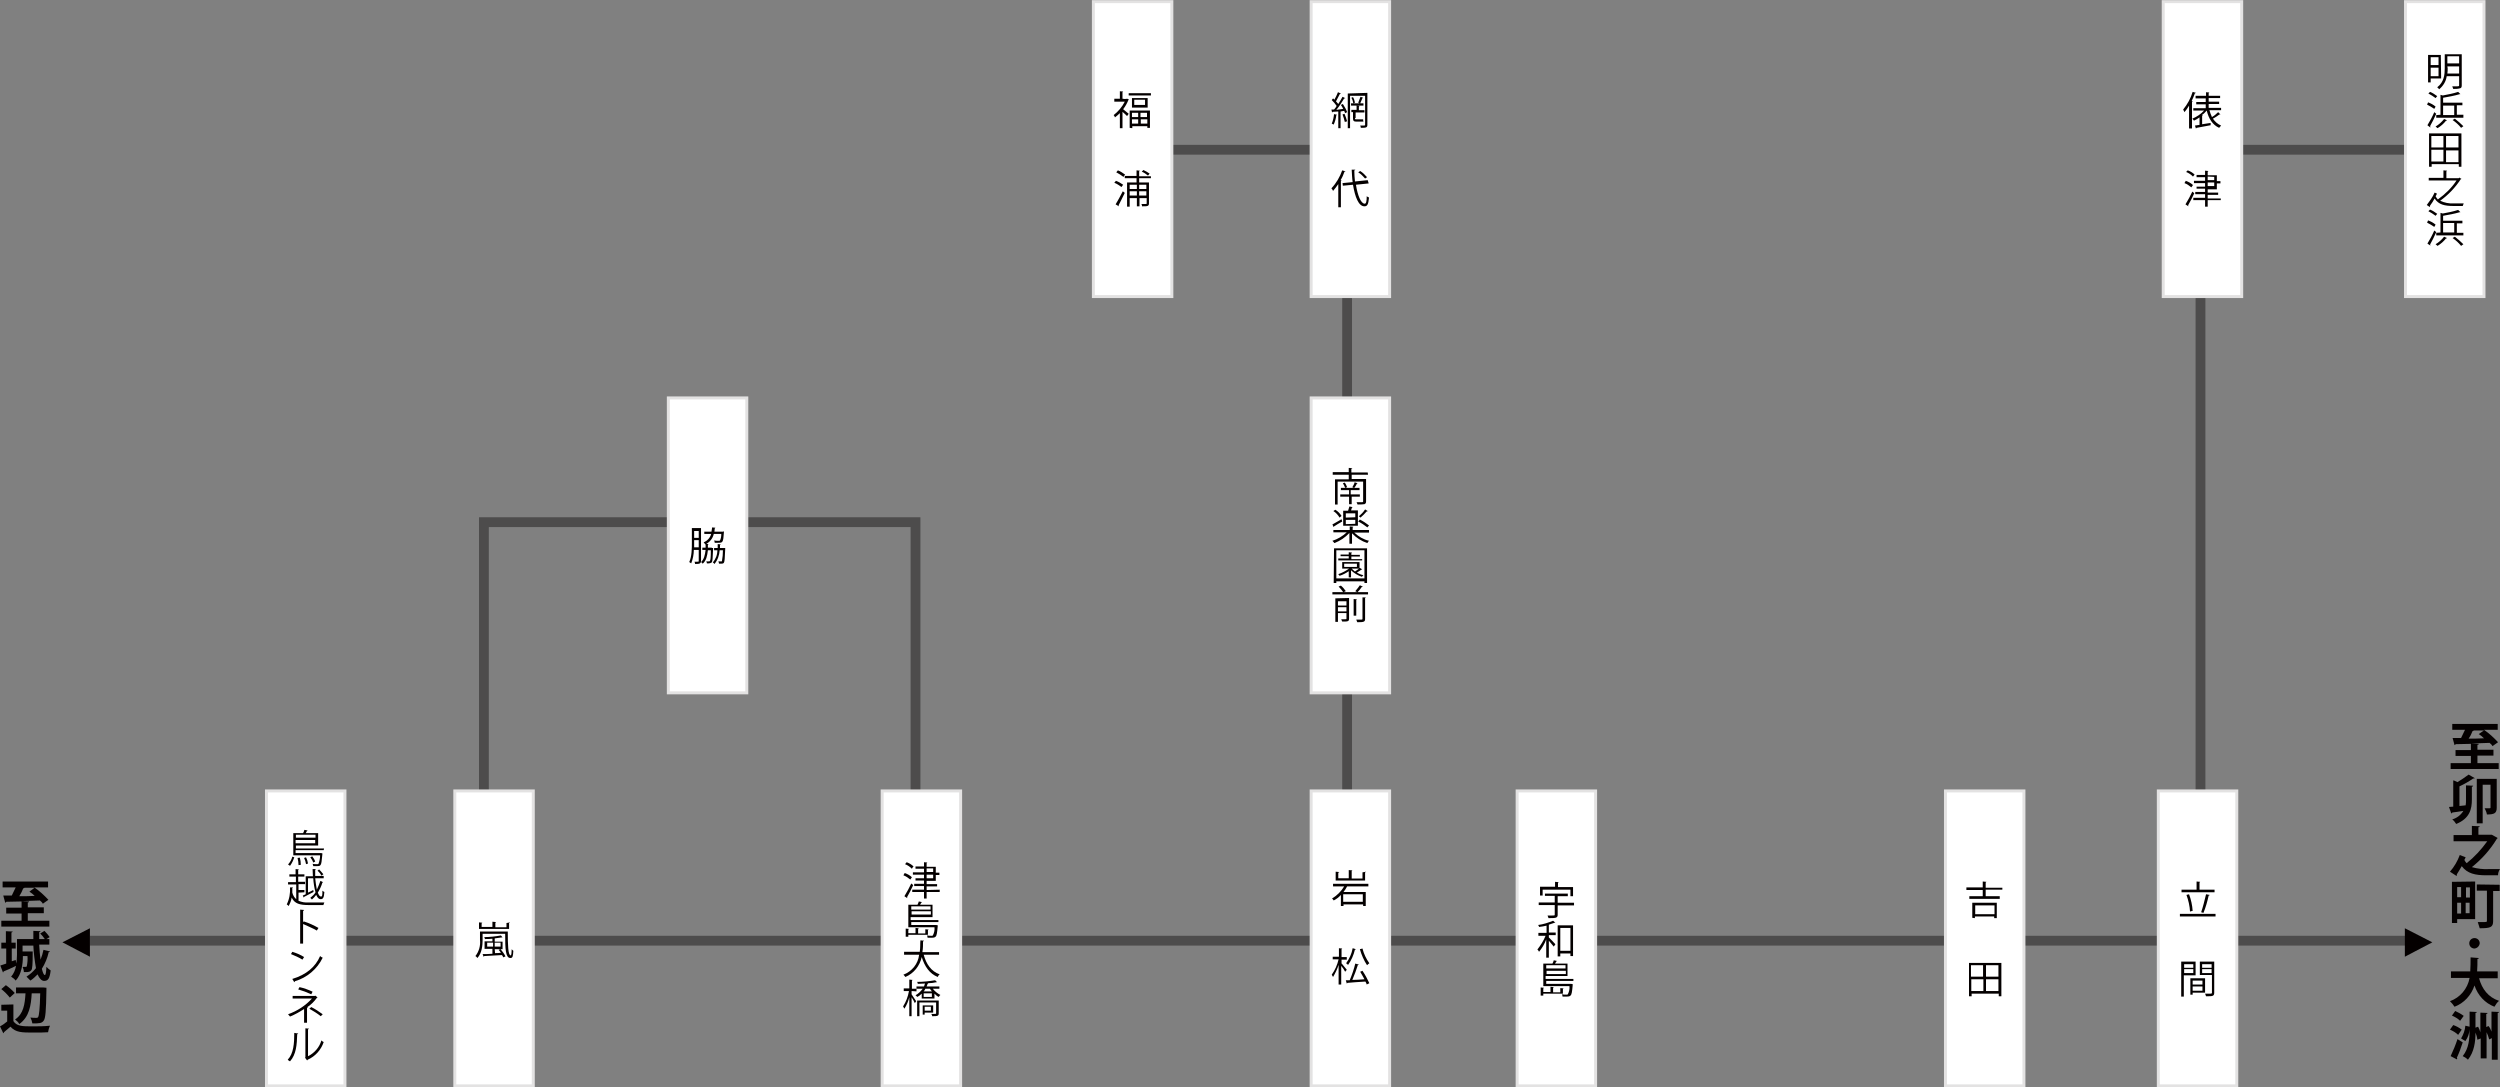 <?xml version="1.0" encoding="utf-8"?>
<!-- Generator: Adobe Illustrator 21.1.0, SVG Export Plug-In . SVG Version: 6.00 Build 0)  -->
<svg version="1.1" id="レイヤー_1" xmlns="http://www.w3.org/2000/svg" xmlns:xlink="http://www.w3.org/1999/xlink" x="0px"
	 y="0px" width="764.6px" height="332.6px" viewBox="0 0 764.6 332.6" style="enable-background:new 0 0 764.6 332.6;"
	 xml:space="preserve">
<rect x="0" y="0" width="764.6" height="332.6" fill="#808080" stroke="none"/>
<style type="text/css">
	.st0{fill:none;stroke:#4D4C4C;stroke-width:3;stroke-miterlimit:10;}
	.st1{fill:#FFFFFF;stroke:#E3E2E2;stroke-width:0.91;}
	.st2{fill:#040000;}
</style>
<title>iwamatsu-rosen-new</title>
<g id="レイヤー_2">
	<g id="レイヤー_1-2">
		<g id="レイヤー_2-2">
			<g id="レイヤー_1-2-2">
				<line class="st0" x1="27.5" y1="287.7" x2="739.5" y2="287.7"/>
				<polyline class="st0" points="736.5,45.8 673,45.8 673,288.1 				"/>
				<polyline class="st0" points="347.5,45.8 412,45.8 412,281.1 				"/>
				<polyline class="st0" points="280,279.1 280,159.7 148,159.7 148,276.1 				"/>
				<rect x="401" y="241.9" class="st1" width="24" height="90.2"/>
				<rect x="204.4" y="121.7" class="st1" width="24" height="90.2"/>
				<path class="st2" d="M214.4,161.7v9.8c0,0.8-0.3,1-1.8,1c0-0.2-0.1-0.5-0.2-0.7h0.7c0.5,0,0.6,0,0.6-0.2v-3.4h-1.5
					c0,1.4-0.3,2.8-0.8,4.1c-0.1-0.1-0.5-0.3-0.6-0.4c0.8-1.7,0.8-4.2,0.8-6v-4.4h2.8V161.7z M212.3,166v1.4h1.4v-2.2h-1.4V166z
					 M213.7,162.4h-1.4v2.1h1.4V162.4z M217.7,167.6h0.4v0.2c-0.1,2.9-0.2,3.9-0.4,4.2c-0.3,0.2-0.6,0.3-0.9,0.3h-0.6
					c0-0.2-0.1-0.4-0.2-0.6h0.8c0.1,0,0.2,0,0.3-0.1c0.2-0.2,0.3-1,0.3-3.3h-0.9c-0.2,1.7-0.5,3.2-1.6,4.1c-0.1-0.2-0.3-0.4-0.5-0.5
					c0.9-0.8,1.2-2.1,1.4-3.7h-1v-0.7h1v-1.2l0.9,0.1c0,0.1-0.1,0.1-0.2,0.2v0.9h1.2V167.6z M221.4,162.5v0.3
					c-0.2,3.2-0.4,3.2-1.7,3.2h-1.1c0-0.2-0.1-0.5-0.2-0.7c0.5,0.1,0.9,0.1,1.4,0.1c0.2,0,0.3,0,0.4-0.1c0.3-0.6,0.4-1.3,0.4-2h-2.3
					c-0.3,1.4-1.3,2.6-2.6,3.2c-0.1-0.2-0.3-0.4-0.5-0.6c1.1-0.5,2-1.4,2.3-2.6h-2.1v-0.7h2.2c0.1-0.4,0.1-0.8,0.2-1.3l1,0.1
					c0,0.1-0.1,0.1-0.2,0.2c0,0.3-0.1,0.7-0.1,1h2.6L221.4,162.5z M221.4,167.6h0.4v0.3c-0.1,2.9-0.2,3.9-0.4,4.2s-0.6,0.3-0.9,0.3
					h-0.6c0-0.2-0.1-0.5-0.2-0.7h0.9c0.1,0,0.2,0,0.2-0.1c0.2-1.1,0.3-2.2,0.3-3.3h-1c-0.1,1.5-0.6,3-1.6,4.2
					c-0.1-0.2-0.3-0.4-0.5-0.5c0.9-1,1.4-2.3,1.4-3.7h-1v-0.7h1.1v-1.2l0.9,0.1c0,0.1-0.1,0.2-0.2,0.2v0.9H221.4z"/>
				<polygon class="st2" points="19.1,288.2 27.5,292.6 27.5,283.9 				"/>
				<polygon class="st2" points="743.9,288.2 735.5,283.9 735.5,292.6 				"/>
				<path class="st2" d="M418.5,271.1H412c-0.3,0.6-0.7,1.2-1.1,1.7h6.8v4.3h-0.8v-0.5h-6v0.5h-0.8v-3.4c-0.6,0.7-1.4,1.3-2.2,1.7
					c-0.1-0.2-0.3-0.4-0.5-0.6c1.5-0.9,2.8-2.2,3.7-3.7h-3.4v-0.8h10.8V271.1z M417.8,266.6c0,0.1-0.1,0.1-0.3,0.2v2.5h-9v-2.7
					l1.1,0.1c0,0.1-0.1,0.1-0.3,0.2v1.7h3.2v-2.5l1.1,0.1c0,0.1-0.1,0.1-0.2,0.2v2.3h3.3v-1.9L417.8,266.6z M416.8,275.8v-2.3h-6
					v2.3H416.8z"/>
				<path class="st2" d="M410.2,294.5c0.4,0.4,1.4,1.8,1.7,2.1l-0.5,0.6c-0.3-0.6-0.7-1.2-1.2-1.8v5.7h-0.8v-6
					c-0.4,1.3-1,2.5-1.7,3.7c-0.1-0.2-0.3-0.5-0.4-0.7c1-1.4,1.7-3,2.1-4.7h-1.8v-0.8h1.9V290l1,0.1c0,0.1-0.1,0.1-0.2,0.2v2.4h1.6
					v0.8h-1.6v1H410.2z M414.7,290.3c0,0.1-0.1,0.1-0.3,0.1c-0.4,1.7-1.1,3.3-2.1,4.7c-0.2-0.1-0.4-0.4-0.6-0.5c1-1.4,1.7-2.9,2-4.6
					L414.7,290.3z M415.6,295c0,0.1-0.1,0.1-0.3,0.1c-0.4,1.3-1.1,3.2-1.7,4.6c1.1,0,2.4-0.1,3.7-0.2c-0.4-0.8-0.9-1.6-1.3-2.3
					l0.7-0.3c0.8,1.2,1.5,2.5,2.1,3.8l-0.8,0.4c-0.1-0.3-0.2-0.6-0.4-0.9c-2.1,0.1-4.2,0.3-5.5,0.4c0,0.1-0.1,0.1-0.2,0.2l-0.3-1
					h1.2c0.7-1.7,1.3-3.4,1.7-5.1L415.6,295z M416.7,290.1c0.4,1.6,1.1,3.1,2.1,4.5c-0.3,0.2-0.5,0.4-0.7,0.6
					c-1-1.5-1.7-3.2-2.2-4.9L416.7,290.1z"/>
				<path class="st2" d="M8.7,281.6h6.4v1.8H0.4v-1.8h6.2v-2.2H1.9v-1.8h4.7v-1.9l-4.7,0.1c0,0.2-0.2,0.2-0.3,0.3L1,273.9h2.6
					c0.4-0.8,0.8-1.6,1.2-2.5h-4v-1.8h13.9v1.8h-4.2c1.6,1.1,3,2.4,4.3,3.8l-1.7,1.2c-0.2-0.4-0.5-0.7-0.9-1
					c-1.9,0.1-3.8,0.1-5.6,0.2l0,0l2.3,0.1c0,0.2-0.1,0.3-0.4,0.3v1.5h4.9v1.8H8.5v2.3L8.7,281.6z M10.6,271.5H7.5
					c-0.1,0.1-0.2,0.2-0.4,0.2c-0.3,0.8-0.7,1.6-1.2,2.4c1.5,0,3.1,0,4.7-0.1c-0.5-0.5-1-0.9-1.6-1.3L10.6,271.5z"/>
				<path class="st2" d="M12,289.2c0.1,1.5,0.2,3,0.4,4.3c0.4-1,0.7-2,0.9-3l2,0.5c0,0.1-0.2,0.2-0.4,0.2c-0.4,1.8-1.1,3.5-2.1,5.1
					c0.3,1.2,0.6,1.9,0.9,1.9s0.4-0.8,0.5-2.5c0.4,0.4,0.8,0.8,1.3,1.1c-0.3,2.5-0.8,3.2-2,3.2c-0.8,0-1.5-0.8-2-2
					c-0.7,0.7-1.4,1.4-2.2,1.9l-1.2-1.2c1.1-0.7,2.1-1.6,2.9-2.6c-0.4-2.3-0.7-4.6-0.8-6.9H6.9v1.8H10v0.5c0,3.4-0.1,4.8-0.4,5.2
					s-0.6,0.7-2.3,0.6c0-0.6-0.2-1.1-0.4-1.6h0.9c0.2,0,0.3,0,0.4-0.2c0.2-1,0.3-2.1,0.2-3.1H7c0,2.4-0.4,5.6-2.2,7.5
					c-0.4-0.5-0.9-0.9-1.4-1.2c0.8-0.9,1.3-2.1,1.5-3.3c-1.4,0.7-2.8,1.3-3.8,1.7c0,0.2-0.1,0.3-0.2,0.3l-0.8-2.1l1.8-0.6v-4.6H0.4
					v-1.8h1.4v-3.5l2.1,0.1c0,0.1-0.1,0.2-0.4,0.3v3.1h1.3v1.8H3.6v3.9l1.2-0.4l0.2,1.1c0.1-0.9,0.2-1.8,0.2-2.7v-4.8h5v-2.5
					l2.2,0.1c0,0.2-0.2,0.2-0.4,0.3v2.1h1.7c-0.4-0.6-0.9-1.2-1.4-1.7l1.3-0.8c0.6,0.6,1.1,1.2,1.6,1.9l-1,0.6h0.9v1.7H12V289.2z"/>
				<path class="st2" d="M4.1,307.2v5.1c1,1.6,2.9,1.6,5.7,1.6c1.8,0,3.7,0,5.5-0.2c-0.3,0.6-0.5,1.3-0.6,2
					c-1.2,0.1-2.9,0.1-4.4,0.1c-3.6,0-5.5,0-7.1-1.8l-2,1.7c0,0.2-0.1,0.3-0.2,0.3l-1-2.1c0.8-0.4,1.5-0.9,2.2-1.5v-3.3H0.4v-1.8
					L4.1,307.2z M1.8,301.3c1,0.7,1.9,1.5,2.7,2.4L3,305.1c-0.8-1-1.6-1.8-2.6-2.6L1.8,301.3z M14.2,302.1v0.6
					c-0.1,6.5-0.3,8.7-0.8,9.4C12.8,313,12,313,9.9,313c-0.1-0.6-0.3-1.2-0.6-1.8c0.6,0.1,1.2,0.1,1.8,0.1c0.3,0,0.4,0,0.6-0.3
					s0.5-2.3,0.6-7.2H9.7c-0.2,3.6-0.7,7.2-3.8,9.4c-0.3-0.6-0.8-1-1.3-1.4c2.6-1.7,3-4.7,3.2-8H4.9V302h8.3L14.2,302.1z"/>
				<rect x="660.1" y="241.9" class="st1" width="24" height="90.2"/>
				<path class="st2" d="M666.7,279.5h10.9v0.8h-10.9V279.5z M677.3,272.1v0.8h-10.1v-0.8h4.6v-2.5l1.1,0.1c0,0.1-0.1,0.1-0.2,0.2
					v2.2L677.3,272.1z M669.5,273.5c0.6,1.6,1,3.4,1.1,5.1c-0.3,0-0.5,0.1-0.8,0.2c-0.1-1.7-0.5-3.5-1.1-5.1L669.5,273.5z
					 M675.8,273.7c0,0.1-0.1,0.2-0.3,0.2c-0.4,1.8-0.9,3.6-1.6,5.3l-0.7-0.2c0.5-1.4,1.1-3.8,1.5-5.5L675.8,273.7z"/>
				<path class="st2" d="M671.5,298.3h-3.6v6.5h-0.8v-10.7h4.4L671.5,298.3L671.5,298.3z M670.8,294.9H668v1.1h2.8V294.9z
					 M668,297.6h2.8v-1.2H668V297.6z M674.4,303.6h-3.8v0.6h-0.7v-5h4.5V303.6z M673.6,299.9h-3v1.2h3V299.9z M670.6,303h3v-1.3h-3
					V303z M677.2,294.1v9.5c0,1.1-0.5,1.1-2.5,1.1c-0.1-0.3-0.2-0.5-0.3-0.8h1.1c0.9,0,1,0,1-0.3v-5.4h-3.7v-4.1L677.2,294.1z
					 M676.4,294.9h-2.9v1.1h2.9V294.9z M673.5,297.6h2.9v-1.2h-2.9V297.6z"/>
				<rect x="595" y="241.9" class="st1" width="24" height="90.2"/>
				<path class="st2" d="M612.4,272.1h-5.1v2h4.3v0.8h-9.3v-0.8h4.1v-1.9h-5v-0.8h5v-1.8l1.1,0.1c0,0.1-0.1,0.1-0.2,0.2v1.6h5.1
					L612.4,272.1L612.4,272.1z M603.2,280.7v-4.6h7.5v4.7h-0.8v-0.5H604v0.5L603.2,280.7z M610,276.9h-5.9v2.7h5.9V276.9z"/>
				<path class="st2" d="M602.1,294.5h10v10.2h-0.8v-0.8H603v0.8h-0.8v-10.2H602.1z M606.5,295.2h-3.7v3.5h3.7V295.2z M602.9,299.5
					v3.6h3.7v-3.6H602.9z M611.2,298.7v-3.5h-3.8v3.5H611.2z M607.4,303.1h3.8v-3.6h-3.8V303.1z"/>
				<rect x="464" y="241.9" class="st1" width="24" height="90.2"/>
				<path class="st2" d="M481.4,276.1v0.8h-5v2.9c0,1-0.7,1-2.8,1c-0.1-0.3-0.2-0.5-0.3-0.8h1.2c1,0,1,0,1-0.3v-2.9h-4.9V276h4.9v-2
					h-3v-0.7h7v0.8h-3.1v2L481.4,276.1z M471.8,271.9v2H471v-2.7h4.6v-1.5l1.1,0.1c0,0.1-0.1,0.1-0.2,0.2v1.3h4.6v2.8h-0.8v-2h-8.5
					L471.8,271.9z"/>
				<path class="st2" d="M473,283.1c-0.8,0.2-1.5,0.3-2.3,0.4c0-0.2-0.1-0.4-0.3-0.6c1.6-0.2,3.1-0.7,4.6-1.3l0.7,0.6h-0.2l-1.8,0.6
					v2.4h2.1v0.8h-2.1v0.7c0.5,0.5,1.7,1.7,2,2.1l-0.5,0.7c-0.3-0.4-1-1.2-1.5-1.8v5.2h-0.8v-5.6c-0.5,1.4-1.3,2.7-2.2,3.8
					c-0.1-0.3-0.3-0.5-0.5-0.7c1-1.3,1.9-2.7,2.5-4.2h-2.2v-0.9h2.5L473,283.1L473,283.1z M476.4,283h4.7v9.4h-0.8v-0.8h-3.1v0.9
					h-0.8L476.4,283L476.4,283z M477.2,290.8h3.1v-7h-3.1V290.8z"/>
				<path class="st2" d="M477.8,303.9H472v0.6h-0.8V302l1,0.1c0,0.1-0.1,0.1-0.2,0.2v1.1h2.2v-1.6l1,0.1c0,0.1-0.1,0.1-0.2,0.2v1.4
					h2.2v-1.3l1,0.1c0,0.1-0.1,0.1-0.2,0.2v1.4L477.8,303.9z M481.4,300h-8.5v0.9h7.6l0.5,0.1v0.2c-0.2,2.2-0.3,3-0.7,3.3
					c-0.2,0.2-0.5,0.3-1.2,0.3h-1.2c0-0.2-0.1-0.5-0.2-0.7c0.5,0.1,0.9,0.1,1.4,0.1c0.2,0,0.3,0,0.4-0.1c0.4-0.8,0.6-1.6,0.5-2.5h-8
					v-6.9h2.8c0.2-0.3,0.3-0.7,0.4-1l1,0.2c0,0.1-0.1,0.1-0.2,0.1c-0.1,0.2-0.3,0.5-0.4,0.7h3.8v3.8h-6.7v0.9h8.5v0.6H481.4z
					 M478.8,295.2h-5.9v1h5.9V295.2z M473,297.9h5.9v-1H473V297.9z"/>
				<rect x="401" y="121.7" class="st1" width="24" height="90.2"/>
				<path class="st2" d="M418.4,145.2h-5v1.3h4.4v6.8c0,0.5-0.1,0.7-0.5,0.9c-0.7,0.1-1.4,0.1-2.1,0.1c-0.1-0.2-0.2-0.5-0.3-0.7h1.1
					c0.9,0,0.9,0,0.9-0.3v-6h-7.8v7h-0.8v-7.7h4.2v-1.4h-4.9v-0.8h4.9v-1.3l1.1,0.1c0,0.1-0.1,0.1-0.3,0.2v1.1h5L418.4,145.2
					L418.4,145.2z M416.2,151.9h-2.8v2.3h-0.8v-2.3h-2.7v-0.7h2.7v-1.3h-2.5v-0.7h1.3c-0.2-0.5-0.4-1-0.7-1.4l0.6-0.2
					c0.3,0.4,0.5,0.9,0.7,1.4l-0.6,0.2h2.7c-0.2-0.1-0.4-0.1-0.5-0.2c0.3-0.5,0.6-1,0.7-1.5l0.9,0.3c0,0.1-0.1,0.1-0.2,0.1
					c-0.2,0.5-0.5,0.9-0.8,1.3h1.6v0.7h-2.7v1.3h2.8v0.7L416.2,151.9z"/>
				<path class="st2" d="M418.4,162.9h-4.2c1.3,1.2,2.8,2.1,4.5,2.5c-0.2,0.2-0.4,0.4-0.5,0.7c-1.8-0.6-3.4-1.6-4.7-3v3.2h-0.8V163
					c-1.3,1.4-2.8,2.4-4.6,3.1c-0.2-0.3-0.4-0.5-0.6-0.7c1.6-0.5,3.1-1.4,4.4-2.6h-4.1v-0.7h5V161l1.1,0.1c0,0.1-0.1,0.2-0.2,0.2
					v0.8h5v0.8L418.4,162.9z M407.5,160.4c0.7-0.4,1.8-1,2.8-1.6l0.2,0.7c-0.9,0.5-1.9,1.1-2.5,1.5c0,0.1,0,0.2-0.1,0.2L407.5,160.4
					z M408.4,155.9c0.8,0.5,1.4,1.1,1.9,1.9l-0.6,0.5c-0.5-0.8-1.1-1.5-1.9-2L408.4,155.9z M415.3,156.2v4.6h-4.5v-4.6h1.5
					c0.1-0.4,0.3-0.9,0.4-1.3l1,0.2c0,0.1-0.1,0.1-0.2,0.1l-0.3,0.9h2.1V156.2z M414.5,158.2V157h-2.9v1.3L414.5,158.2z
					 M414.5,160.2V159h-2.9v1.3L414.5,160.2z M415.9,158.9c1,0.5,1.9,1.1,2.8,1.8l-0.5,0.6c-0.9-0.7-1.8-1.3-2.8-1.8L415.9,158.9z
					 M415.6,157.9c0.7-0.6,1.4-1.3,1.9-2.1l0.8,0.5c0,0.1-0.1,0.1-0.3,0.1c-0.6,0.7-1.2,1.3-1.9,1.9L415.6,157.9z"/>
				<path class="st2" d="M408,167.7h10.1v10.6h-0.8v-0.5h-8.6v0.5h-0.8L408,167.7L408,167.7z M408.7,176.9h8.6v-8.6h-8.6V176.9z
					 M413.4,173.9c0.3,0.3,0.6,0.6,1,0.9c0.5-0.3,1.1-0.8,1.5-1.1l0.7,0.4c-0.1,0.1-0.1,0.1-0.2,0.1c-0.4,0.3-0.9,0.6-1.4,0.9
					c0.6,0.4,1.3,0.7,2,0.8c-0.2,0.1-0.3,0.4-0.5,0.5c-1.2-0.4-2.4-1.1-3.3-2v2.2h-0.7v-1.9c-0.9,0.6-1.8,1.1-2.8,1.4
					c-0.1-0.1-0.3-0.4-0.4-0.5c1.2-0.4,2.3-1,3.3-1.7h-2.1v-2h5.3v2L413.4,173.9z M416.6,170.8v0.6h-7.3v-0.6h3.2v-0.7H410v-0.5h2.5
					v-0.7l1,0.1c0,0.1-0.1,0.1-0.2,0.2v0.5h2.6v0.5h-2.6v0.8h3.3L416.6,170.8z M411.1,172.4v1h3.9v-1H411.1z"/>
				<path class="st2" d="M416.8,179.4c0,0.1-0.1,0.1-0.3,0.1c-0.4,0.6-0.8,1.1-1.3,1.6h3.2v0.7h-10.9v-0.7h3.3
					c-0.4-0.6-0.9-1.2-1.4-1.7l0.7-0.3c0.6,0.5,1.1,1.1,1.5,1.7l-0.7,0.3h4.2l-0.6-0.3c0.5-0.6,1-1.2,1.4-1.8L416.8,179.4z
					 M412.2,182.9h0.4v6.3c0,0.9-0.4,0.9-2.1,0.9c-0.1-0.2-0.2-0.5-0.3-0.7h0.7c0.9,0,0.9,0,0.9-0.2v-1.7h-2.6v2.7h-0.8V183
					L412.2,182.9z M411.8,183.9h-2.6v1.3h2.6V183.9z M409.2,187h2.6v-1.3h-2.6V187z M414,183.2l1,0.1c0,0.1-0.1,0.1-0.2,0.2v4.8H414
					V183.2z M417.5,189.3c0,0.9-0.4,1-2.4,1c-0.1-0.3-0.2-0.5-0.3-0.8h1.2c0.7,0,0.7,0,0.7-0.3v-6.5h1c0,0.1-0.1,0.2-0.2,0.2
					L417.5,189.3L417.5,189.3z"/>
				<rect x="334.4" y="0.5" class="st1" width="24" height="90.2"/>
				<path class="st2" d="M344.8,30.2l0.5,0.3c-0.1,0.1-0.1,0.1-0.2,0.1c-0.4,1-0.9,1.9-1.6,2.8c0.5,0.4,1.5,1.2,1.7,1.4l-0.5,0.7
					c-0.3-0.3-0.9-0.9-1.4-1.3v5h-0.8v-4.6c-0.5,0.5-1,0.9-1.5,1.3c-0.1-0.3-0.2-0.5-0.4-0.7c1.4-1.1,2.6-2.5,3.4-4.1h-3.2v-0.9h1.7
					v-2.3l1,0.1c0,0.1-0.1,0.1-0.2,0.2v2C343.8,30.3,344.3,30.3,344.8,30.2z M345.2,28.5h6.8v0.7h-6.8V28.5z M345.5,39.1v-5.3h6.2
					v5.3h-0.8v-0.5h-4.6v0.6L345.5,39.1L345.5,39.1z M346.2,30h4.8v2.9h-4.8V30z M348.1,34.5h-1.9v1.3h1.9V34.5z M346.2,37.8h1.9
					v-1.3h-1.9V37.8z M350.2,32.1v-1.6h-3.3v1.6H350.2z M350.8,35.8v-1.3h-2v1.3H350.8z M348.9,37.8h2v-1.3h-2V37.8z"/>
				<path class="st2" d="M341.3,55.3c0.8,0.3,1.5,0.7,2.2,1.2l-0.5,0.7c-0.7-0.5-1.4-1-2.2-1.3L341.3,55.3z M341.2,62.5
					c0.6-1,1.5-2.6,2.2-4L344,59c-0.6,1.3-1.4,2.8-1.9,3.8c0,0.1,0.1,0.1,0.1,0.2v0.1L341.2,62.5z M341.9,52.1
					c0.8,0.3,1.5,0.8,2.2,1.3l-0.5,0.7c-0.7-0.5-1.4-1-2.2-1.4L341.9,52.1z M352,54.5h-3.6v1.3h3v6.4c0,0.9-0.5,0.9-2.1,0.9
					c0-0.2-0.1-0.5-0.2-0.7h0.9c0.7,0,0.7,0,0.7-0.2v-1.6h-2.2v2.5h-0.8v-2.5h-2.2v2.6h-0.8v-7.4h2.9v-1.3H344v-0.7h3.6v-1.7l1,0.1
					c0,0.1-0.1,0.1-0.2,0.2v1.5h3.6V54.5z M347.6,56.5h-2.1v1.3h2.2v-1.3H347.6z M345.5,59.8h2.2v-1.3h-2.2V59.8z M350.6,56.5h-2.2
					v1.3h2.2V56.5z M348.4,59.8h2.2v-1.3h-2.2V59.8z M349.7,52c0.7,0.3,1.3,0.7,1.9,1.1l-0.5,0.6c-0.6-0.5-1.2-0.9-1.9-1.2L349.7,52
					z"/>
				<rect x="269.8" y="241.9" class="st1" width="24" height="90.2"/>
				<path class="st2" d="M276.7,267c0.8,0.3,1.6,0.7,2.2,1.3l-0.5,0.7c-0.6-0.5-1.3-1-2.1-1.3L276.7,267z M276.6,274.1
					c0.8-1.3,1.5-2.6,2.1-3.9l0.6,0.5c-0.6,1.3-1.2,2.5-1.9,3.7c0,0.1,0.1,0.1,0.1,0.2v0.1L276.6,274.1z M277.3,263.7
					c0.8,0.3,1.5,0.7,2.1,1.3c-0.2,0.2-0.4,0.4-0.5,0.7c-0.6-0.6-1.3-1.1-2.1-1.4L277.3,263.7z M287.4,272.1v0.7h-4v2h-0.8v-2H279
					v-0.7h3.6V271h-3v-0.7h3v-1H280v-0.7h2.6v-1.1h-3.4v-0.7h3.4v-1.1H280V265h2.6v-1.3l1,0.1c0,0.1-0.1,0.1-0.2,0.2v1.1h2.8v1.8
					h1.1v0.7h-1.1v1.8h-2.8v1h3.2v0.7h-3.2v1.1L287.4,272.1L287.4,272.1z M283.4,265.6v1.1h2v-1.1H283.4z M283.4,267.5v1.1h2v-1.1
					H283.4z"/>
				<path class="st2" d="M283.6,285.9h-5.8v0.6H277V284l1,0.1c0,0.1-0.1,0.1-0.2,0.2v1.1h2.2v-1.6l1,0.1c0,0.1-0.1,0.1-0.2,0.2v1.4
					h2.2v-1.3l1,0.1c0,0.1-0.1,0.1-0.2,0.2v1.4L283.6,285.9z M287.2,282h-8.5v0.9h7.6l0.5,0.1v0.2c-0.2,2.2-0.3,3-0.7,3.3
					c-0.2,0.2-0.5,0.3-1.2,0.3h-1.2c0-0.2-0.1-0.5-0.2-0.7c0.5,0.1,0.9,0.1,1.4,0.1c0.2,0,0.3,0,0.4-0.1c0.4-0.8,0.6-1.6,0.5-2.5h-8
					v-6.9h2.8c0.2-0.3,0.3-0.7,0.4-1l1,0.2c0,0.1-0.1,0.1-0.2,0.1c-0.1,0.2-0.3,0.5-0.4,0.7h3.8v3.8h-6.7v0.9h8.5v0.6H287.2z
					 M284.6,277.2h-5.9v1h5.9V277.2z M278.8,279.7h5.9v-1h-5.9V279.7z"/>
				<path class="st2" d="M287.2,292h-4.7c0.8,2.9,2.3,5.1,4.9,6c-0.3,0.2-0.5,0.5-0.6,0.8c-2.5-1-4-3.2-4.9-6.1
					c-0.6,2.7-2.4,5-5,6.1c-0.2-0.3-0.4-0.5-0.6-0.7c2.6-1,4.5-3.3,4.8-6.1h-4.6v-0.9h4.8c0.2-1.3,0.1-2.5,0.2-3.5l1.1,0.1
					c0,0.1-0.1,0.2-0.3,0.2c0,1.1,0,2.2-0.2,3.3h5.1L287.2,292z"/>
				<path class="st2" d="M278.8,303.1v1c0.3,0.4,1.2,1.8,1.4,2.1l-0.4,0.6c-0.3-0.6-0.6-1.2-1-1.8v5.8h-0.7V305
					c-0.3,1.2-0.8,2.4-1.5,3.5c-0.1-0.2-0.3-0.5-0.4-0.7c0.9-1.4,1.5-3,1.8-4.7h-1.6v-0.8h1.7v-2.7l1,0.1c0,0.1-0.1,0.1-0.2,0.2v2.5
					h1.4v0.8L278.8,303.1L278.8,303.1L278.8,303.1z M287.3,302.4h-2c0.6,0.8,1.4,1.4,2.3,1.9c-0.2,0.2-0.4,0.4-0.5,0.6
					c-0.5-0.2-0.9-0.6-1.3-1v1.5h-3.9v-1.5c-0.4,0.4-0.9,0.8-1.4,1c-0.1-0.2-0.3-0.4-0.5-0.5c0.9-0.5,1.6-1.2,2.2-2h-1.9v-0.7h2.3
					l0.3-0.9c-0.7,0-1.5,0.1-2.2,0.1c0-0.2-0.1-0.4-0.2-0.6c1.8,0,3.7-0.2,5.5-0.5l0.6,0.6h-0.2c-0.8,0.2-1.7,0.3-2.5,0.3
					c0,0.1-0.1,0.1-0.2,0.2c-0.1,0.3-0.2,0.5-0.3,0.8h3.9L287.3,302.4L287.3,302.4z M287.1,306v3.9c0,0.8-0.3,0.9-2,0.9
					c0-0.3-0.1-0.5-0.3-0.7h0.9c0.5,0,0.6,0,0.6-0.2v-3.3h-5.1v4.2h-0.7V306H287.1z M285.3,309.7h-2.5v0.6h-0.6v-2.8h3.2v2.2
					L285.3,309.7z M285,303.2c-0.2-0.3-0.4-0.5-0.6-0.8H283c-0.1,0.3-0.3,0.6-0.5,0.8H285z M285,304.9v-1.1h-2.5v1.1H285z
					 M284.7,307.9h-1.9v1.2h1.9V307.9z"/>
				<rect x="139.1" y="241.9" class="st1" width="24" height="90.2"/>
				<path class="st2" d="M146.8,284.9h8.5c0,4.2,0.1,7.3,0.9,7.3c0.2,0,0.3-0.9,0.3-1.9c0.1,0.2,0.4,0.4,0.5,0.5
					c-0.1,1.7-0.2,2.2-0.9,2.2c-1.5,0-1.6-2.8-1.6-7.4h-6.9v1.9c0,1.6-0.2,4-1.6,5.5c-0.1-0.2-0.4-0.5-0.6-0.6
					c1.1-1.4,1.6-3.2,1.4-5L146.8,284.9L146.8,284.9z M156,282.1c0,0.1-0.1,0.1-0.3,0.2v1.8h-9.2v-2l1,0.1c0,0.1-0.1,0.1-0.2,0.2
					v1.1h3.3v-1.6l1.1,0.1c0,0.1-0.1,0.1-0.2,0.2v1.4h3.4v-1.3L156,282.1z M151.4,291.5c0.6,0,1.2,0,1.8-0.1
					c-0.2-0.3-0.4-0.6-0.7-0.9l0.6-0.2c0.6,0.7,1.1,1.4,1.5,2.2l-0.7,0.3c-0.1-0.3-0.2-0.5-0.4-0.7c-2,0.1-4.1,0.2-5.4,0.3
					c0,0.1-0.1,0.1-0.2,0.2l-0.3-0.8c0.8,0,1.9,0,3-0.1v-1.5h-2.4v-2.3h2.4v-0.8c-0.8,0.1-1.5,0.1-2.3,0.1c0-0.2-0.1-0.4-0.2-0.6
					c1.7,0,3.4-0.2,5.1-0.5l0.5,0.6h-0.2c-0.6,0.1-1.3,0.2-2.2,0.3v1h2.4v2.3h-2.4L151.4,291.5L151.4,291.5z M149,288.3v1.2h1.8
					v-1.2H149z M153.1,289.5v-1.2h-1.8v1.2H153.1z"/>
				<path class="st2" d="M757.8,233.4h6.4v1.8h-14.7v-1.8h6.2v-2.2H751v-1.8h4.7v-1.9l-4.7,0.1c0,0.2-0.2,0.2-0.3,0.3l-0.6-2.2h2.6
					c0.4-0.8,0.8-1.6,1.2-2.5H750v-1.8h13.9v1.8h-4.2c1.6,1.1,3,2.4,4.3,3.8l-1.7,1.2c-0.2-0.4-0.5-0.7-0.9-1
					c-1.9,0.1-3.8,0.1-5.6,0.2l0,0l2.3,0.1c0,0.2-0.1,0.3-0.4,0.3v1.5h4.9v1.8h-4.9v2.3L757.8,233.4z M759.7,223.4h-3.1
					c-0.1,0.1-0.2,0.2-0.4,0.2c-0.3,0.8-0.7,1.6-1.2,2.3c1.5,0,3.1,0,4.7-0.1c-0.5-0.5-1-0.9-1.6-1.3L759.7,223.4z"/>
				<path class="st2" d="M750.5,238.7l1.1,0.5c1.2-0.7,2.3-1.5,3.4-2.3l1.9,1.1c-0.1,0.1-0.2,0.1-0.5,0.1c-1.3,0.9-2.7,1.7-4.2,2.4
					v6l1.9-0.2c0.1-0.6,0.1-1.1,0.1-1.7v-4.4l2.2,0.1c0,0.1-0.1,0.3-0.4,0.3v3.9c0,2.9-0.6,5.8-4.8,7.5c-0.3-0.5-0.7-1-1.2-1.4
					c1.4-0.4,2.6-1.3,3.4-2.6c-1.3,0.2-2.5,0.4-3.4,0.5c0,0.1-0.1,0.2-0.3,0.3l-0.7-2l1.3-0.1v-8L750.5,238.7z M763.6,238.2v8.8
					c0,1.7-0.7,2.1-3,2.1c-0.1-0.7-0.4-1.3-0.7-1.9h1.1c0.7,0,0.7,0,0.7-0.3V240h-2.4v11.8h-1.8v-13.6L763.6,238.2L763.6,238.2z"/>
				<path class="st2" d="M762.3,255.4l1.6,0.9l-0.3,0.3c-2,3.3-4.6,6.2-7.6,8.6c1.7,0.5,3.5,0.7,5.3,0.6h3.3
					c-0.4,0.6-0.6,1.2-0.6,1.9h-3.6c-3.3,0-5.8-0.5-7.5-2.8c-0.5,0.9-1,1.7-1.5,2.5v0.2c0,0.1,0,0.2-0.1,0.3l-2-1.3
					c1.3-1.5,2.3-3.2,3-5.1l1.8,0.7l-0.4,0.8c0.2,0.4,0.4,0.7,0.7,1c2.4-1.9,4.5-4.2,6.3-6.7h-10.3v-1.9h5.6v-2.8l2.4,0.1
					c0,0.1-0.1,0.3-0.4,0.3v2.3h4.1L762.3,255.4z"/>
				<path class="st2" d="M757,269.6v11.5h-5.5v1.2h-1.6v-12.6L757,269.6z M752.6,271.3h-1.1v3.1h1.2v-3.1H752.6z M751.5,276.1v3.3
					h1.2v-3.3H751.5z M755.4,274.5v-3.1h-1.2v3.1H755.4z M754.1,279.3h1.2v-3.2h-1.2V279.3z M764.5,270.6v1.9h-2v9.2
					c0,1.9-0.8,2.2-4.1,2.2c-0.2-0.6-0.4-1.3-0.6-1.9h1.7c1,0,1.1,0,1.1-0.4v-9.2h-3.1v-1.9L764.5,270.6L764.5,270.6z"/>
				<path class="st2" d="M756.8,290.1c-0.9,0-1.6-0.7-1.6-1.6s0.7-1.6,1.6-1.6s1.6,0.7,1.6,1.6l0,0l0,0
					C758.3,289.3,757.7,290,756.8,290.1z"/>
				<path class="st2" d="M764,299.2h-5.8c0.9,3.3,2.8,5.8,6.1,6.9c-0.6,0.5-1,1.1-1.4,1.8c-2.9-1.1-5.1-3.5-6.1-6.5
					c-1,3-3.2,5.4-6.1,6.5c-0.4-0.6-0.9-1.2-1.4-1.7c3.1-1.1,5.4-3.8,6-7.1h-5.7v-2h5.9c0.1-1.4,0.1-2.9,0.1-4.3l2.5,0.2
					c0,0.2-0.2,0.3-0.4,0.3c0,1.2,0,2.5-0.1,3.8h6.3v2.1L764,299.2z"/>
				<path class="st2" d="M750.3,313.5c0.9,0.3,1.8,0.8,2.6,1.4l-1.1,1.6c-0.7-0.7-1.6-1.2-2.5-1.6L750.3,313.5z M749.5,323
					c0.8-1.7,1.5-3.4,2.1-5.2l1.6,1c-0.5,1.6-1.1,3.2-1.8,4.7c0.1,0.1,0.1,0.2,0.1,0.3c0,0.1,0,0.1-0.1,0.2L749.5,323z M750.9,309.2
					c0.9,0.4,1.8,0.9,2.6,1.5l-1.1,1.5c-0.7-0.7-1.6-1.2-2.5-1.6L750.9,309.2z M762,309.4l2.3,0.1c0,0.2-0.1,0.2-0.4,0.3v14.3h-1.8
					v-6.6l-0.8,0.4c-0.2-0.8-0.5-1.5-0.8-2.2v8h-1.8v-6.1l-1,0.4c-0.1-0.8-0.3-1.5-0.6-2.2l0,0c0,2.9-0.4,5.9-2.3,8.3
					c-0.5-0.5-1-0.8-1.6-1.1c1.9-2.4,2.1-5.3,2.1-8.2l0,0c-0.1,1.3-0.5,2.5-1.3,3.6l-1.3-0.8c0.7-1.2,1.2-2.5,1.3-3.9l1.3,0.3v-4.6
					c0.8,0,1.5,0.1,2.2,0.1c0,0.2-0.1,0.2-0.4,0.3v4.5l0.8-0.3c0.3,0.5,0.5,1.1,0.7,1.7v-6l2.2,0.1c0,0.1-0.1,0.3-0.4,0.3v4l0.7-0.3
					c0.4,0.5,0.7,1.1,0.9,1.7L762,309.4L762,309.4z"/>
				<rect x="661.6" y="0.5" class="st1" width="24" height="90.2"/>
				<path class="st2" d="M669.5,32.3c-0.4,0.7-0.9,1.4-1.4,2l-0.4-0.8c1.3-1.6,2.3-3.4,2.9-5.4l1,0.3c0,0.1-0.1,0.1-0.3,0.1
					c-0.3,0.8-0.6,1.6-1,2.4l0.3,0.1c0,0.1-0.1,0.1-0.2,0.2v8.1h-0.9L669.5,32.3z M675.7,33.6c0.2,0.8,0.5,1.5,0.8,2.2
					c0.7-0.4,1.3-0.9,1.9-1.5l0.7,0.7h-0.3c-0.6,0.5-1.3,0.9-2,1.3c0.6,0.9,1.5,1.7,2.5,2.1c-0.2,0.2-0.4,0.5-0.6,0.7
					c-2-0.9-3.2-2.8-3.8-5.3c-0.4,0.5-0.9,1-1.5,1.4l0.3,0.1c0,0.1-0.1,0.1-0.2,0.2V38c0.8-0.1,1.7-0.3,2.6-0.4v0.7l-4.3,0.8
					c0,0.1-0.1,0.1-0.2,0.2l-0.3-0.9c0.4-0.1,0.9-0.1,1.4-0.2v-2.3c-0.5,0.4-1.1,0.7-1.7,1c-0.1-0.2-0.3-0.4-0.5-0.6
					c1.4-0.6,2.6-1.4,3.6-2.5h-3.3v-0.7h3.8v-1.2h-2.9v-0.7h2.9v-1.1h-3.1v-0.8h3.2v-1.1l1,0.1c0,0.1-0.1,0.1-0.2,0.2v0.8h3.5V30
					h-3.5v1.1h3.2v0.7h-3.2V33h3.8v0.7h-3.6L675.7,33.6L675.7,33.6z"/>
				<path class="st2" d="M668.5,55.3c0.8,0.3,1.6,0.7,2.2,1.3l-0.5,0.7c-0.6-0.5-1.3-1-2.1-1.3L668.5,55.3z M668.4,62.5
					c0.8-1.3,1.5-2.6,2.1-3.9l0.6,0.5c-0.6,1.3-1.2,2.5-1.9,3.7c0,0.1,0.1,0.1,0.1,0.2v0.1L668.4,62.5z M669.1,52.1
					c0.8,0.3,1.5,0.7,2.1,1.3c-0.2,0.2-0.3,0.4-0.5,0.6c-0.6-0.6-1.3-1.1-2.1-1.4L669.1,52.1z M679.2,60.5v0.7h-4v2h-0.8v-2h-3.6
					v-0.7h3.6v-1.1h-3v-0.7h3v-1h-2.6v-0.6h2.6V56H671v-0.7h3.4v-1.1h-2.6v-0.7h2.6v-1.3l1,0.1c0,0.1-0.1,0.1-0.2,0.2v1.1h2.8v1.8
					h1.1v0.7H678v1.8h-2.8v1h3.2v0.7h-3.2v1.1h4V60.5z M675.2,54v1.1h2v-1L675.2,54z M675.2,55.8v1.1h2v-1.1H675.2z"/>
				<rect x="735.7" y="0.5" class="st1" width="24" height="90.2"/>
				<path class="st2" d="M746.6,24h-3.2v1.2h-0.8v-8.4h3.9L746.6,24z M745.8,17.5h-2.4v2.4h2.4V17.5z M743.4,23.3h2.4v-2.6h-2.4
					V23.3z M752.9,16.6v9.5c0,0.5-0.1,0.8-0.5,0.9c-0.7,0.2-1.4,0.2-2.1,0.2c-0.1-0.3-0.2-0.5-0.3-0.8h1.1c0.9,0,1,0,1-0.3v-2.8
					h-3.8c-0.2,1.6-1.1,3-2.3,4c-0.1-0.2-0.4-0.4-0.6-0.6c2.1-1.6,2.3-3.9,2.3-5.8v-4.3C747.7,16.6,752.9,16.6,752.9,16.6z
					 M748.6,20.9c0,0.5,0,1.1-0.1,1.6h3.6v-2.2h-3.6L748.6,20.9z M752.1,17.2h-3.6v2.2h3.6V17.2z"/>
				<path class="st2" d="M742.6,31.3c0.8,0.3,1.6,0.7,2.3,1.3l-0.4,0.7c-0.7-0.5-1.4-0.9-2.2-1.3L742.6,31.3z M742.4,38.3
					c0.8-1.3,1.5-2.6,2.1-4l0.6,0.5c-0.6,1.3-1.3,2.8-1.9,3.8c0.1,0.1,0.1,0.1,0.1,0.2V39L742.4,38.3z M743.2,28.1
					c0.8,0.3,1.5,0.8,2.2,1.3l-0.5,0.6c-0.7-0.5-1.4-1-2.2-1.4L743.2,28.1z M748.4,36.8c0,0.1-0.1,0.1-0.3,0.1
					c-0.7,0.9-1.6,1.7-2.6,2.3c-0.2-0.1-0.4-0.4-0.6-0.5c1-0.6,1.9-1.4,2.6-2.3L748.4,36.8z M746.4,35.1V29l0.7,0.2
					c1.6-0.3,3.2-0.6,4.7-1.1l0.7,0.7h-0.2c-1.7,0.5-3.4,0.8-5.1,1.1v1.5h5.9v0.8h-1.7v2.9h2V36h-8.3v-0.8L746.4,35.1z M750.6,32.3
					h-3.4v2.9h3.4V32.3z M752.7,39.1c-0.7-0.9-1.6-1.7-2.6-2.4l0.7-0.4c0.9,0.7,1.8,1.5,2.6,2.3L752.7,39.1z"/>
				<path class="st2" d="M742.8,40.8h10V51H752v-0.8h-8.3V51h-0.8V40.8H742.8z M747.3,41.6h-3.7v3.5h3.7V41.6z M743.6,45.8v3.6h3.7
					v-3.6H743.6z M751.9,45.1v-3.5h-3.8v3.5H751.9z M748.1,49.6h3.8V46h-3.8V49.6z"/>
				<path class="st2" d="M752.1,54.3l0.7,0.4c0,0.1-0.1,0.1-0.2,0.1c-1.7,2.6-3.8,4.8-6.3,6.6c1.3,0.6,2.7,0.9,4.1,0.8h3.1
					c-0.1,0.3-0.2,0.5-0.3,0.8h-2.8c-2.7,0-4.6-0.4-5.8-2.3c-0.4,0.8-0.9,1.5-1.4,2.2v0.2c0,0.1,0,0.1-0.1,0.2l-0.9-0.6
					c0.9-1.2,1.8-2.4,2.4-3.8l0.7,0.3c-0.1,0.3-0.2,0.6-0.4,0.8c0.2,0.4,0.4,0.7,0.7,1c2.2-1.6,4.2-3.5,5.7-5.8h-8.5v-0.8h4.5v-2.3
					l1.1,0.1c0,0.1-0.1,0.1-0.2,0.2v2.1h3.8L752.1,54.3z"/>
				<path class="st2" d="M742.6,67.4c0.8,0.3,1.6,0.7,2.3,1.3l-0.4,0.7c-0.7-0.5-1.4-0.9-2.2-1.3L742.6,67.4z M742.4,74.5
					c0.8-1.3,1.5-2.6,2.1-4l0.6,0.5c-0.6,1.3-1.3,2.8-1.9,3.8c0.1,0.1,0.1,0.1,0.1,0.2v0.1L742.4,74.5z M743.2,64.1
					c0.8,0.3,1.5,0.8,2.2,1.3l-0.5,0.6c-0.7-0.5-1.4-1-2.2-1.4L743.2,64.1z M748.4,72.8c0,0.1-0.1,0.1-0.3,0.1
					c-0.7,0.9-1.6,1.7-2.6,2.3c-0.2-0.1-0.4-0.4-0.6-0.5c1-0.6,1.9-1.4,2.6-2.3L748.4,72.8z M746.4,71.1v-6l0.7,0.2
					c1.6-0.3,3.2-0.6,4.7-1.1l0.7,0.7h-0.2c-1.7,0.5-3.4,0.8-5.1,1.1v1.5h5.9v0.8h-1.7v2.9h2V72h-8.3v-0.8L746.4,71.1z M750.6,68.2
					h-3.4v2.9h3.4V68.2z M752.7,75.2c-0.7-0.9-1.6-1.7-2.6-2.4l0.7-0.4c0.9,0.7,1.8,1.5,2.6,2.3L752.7,75.2z"/>
				<rect x="401" y="0.5" class="st1" width="24" height="90.2"/>
				<path class="st2" d="M410.8,33.3c-0.2-0.4-0.4-0.8-0.7-1.2l0.6-0.3c0.5,0.8,1,1.6,1.3,2.5l-0.6,0.3c-0.1-0.2-0.2-0.5-0.3-0.7
					l-1.1,0.2v5.1h-0.7v-5.1c-0.6,0-1.2,0.1-1.7,0.1c0,0.1-0.1,0.1-0.2,0.2l-0.2-0.9h0.8c0.3-0.3,0.6-0.7,0.8-1.1
					c-0.4-0.6-0.9-1.2-1.5-1.8c0.1-0.2,0.3-0.3,0.4-0.5c0.1,0.1,0.3,0.2,0.4,0.4c0.4-0.7,0.8-1.5,1.1-2.3l0.9,0.4
					c0,0.1-0.1,0.1-0.3,0.1c-0.4,0.8-0.8,1.6-1.2,2.3c0.3,0.3,0.5,0.6,0.7,0.8c0.5-0.8,1-1.6,1.3-2.2l0.8,0.4c0,0.1-0.1,0.1-0.3,0.1
					c-0.7,1.2-1.5,2.4-2.4,3.5L410.8,33.3z M408.9,35.1c0,0.1-0.1,0.1-0.2,0.1c-0.1,1-0.4,2-0.8,2.9l-0.6-0.3
					c0.4-0.9,0.6-1.9,0.7-2.9L408.9,35.1z M411.3,37.3c-0.2-0.8-0.4-1.5-0.7-2.3l0.6-0.2c0.3,0.7,0.6,1.5,0.8,2.3L411.3,37.3z
					 M418.2,28.4v9.7c0,0.9-0.3,1-2,1c0-0.2-0.1-0.5-0.2-0.7h0.8c0.6,0,0.7,0,0.7-0.2v-8.9h-4.6v9.9h-0.7V28.6L418.2,28.4z
					 M414.4,36.1c0,0.3,0,0.4,0.3,0.4h2.2c0,0.2,0,0.5,0.1,0.7h-2.2c-0.8,0-1-0.3-1-1.1v-1.8h-0.5v-0.7h1.6v-1.3l0.9,0.1
					c0,0.1-0.1,0.1-0.2,0.2v1.1h1.7v0.7h-2.7v1.7L414.4,36.1z M413.2,32.3v-0.7h0.7c-0.1-0.6-0.3-1.2-0.6-1.7l0.5-0.2
					c0.3,0.5,0.5,1.1,0.6,1.7l-0.5,0.2h1.9l-0.4-0.2c0.2-0.5,0.5-1.3,0.7-1.8l0.8,0.3c0,0.1-0.1,0.1-0.2,0.1
					c-0.2,0.4-0.5,1.1-0.7,1.6h1v0.7H413.2z"/>
				<path class="st2" d="M409.3,56.3c-0.5,0.7-1,1.4-1.6,2.1c-0.1-0.3-0.3-0.6-0.5-0.8c1.5-1.6,2.6-3.5,3.3-5.5l1,0.3
					c0,0.1-0.2,0.1-0.3,0.1c-0.3,0.9-0.7,1.8-1.2,2.6l0.3,0.1c0,0.1-0.1,0.1-0.2,0.2v8h-0.8L409.3,56.3L409.3,56.3z M418.6,56.1
					l-3.9,0.4c0.5,3.2,1.5,5.8,2.7,5.8c0.4,0,0.6-0.7,0.6-2.3c0.2,0.2,0.4,0.3,0.7,0.4c-0.2,2.1-0.5,2.7-1.4,2.7
					c-1.8,0-2.9-2.9-3.5-6.6l-3.1,0.3l-0.1-0.8l3.1-0.3c-0.2-1.2-0.2-2.5-0.3-3.8h1.1c0,0.1-0.1,0.2-0.3,0.2c0,1.2,0.1,2.3,0.2,3.4
					l3.9-0.4L418.6,56.1z M416,52.3c0.8,0.5,1.5,1.2,2.1,1.9l-0.6,0.4c-0.6-0.7-1.3-1.4-2.1-1.9L416,52.3z"/>
				<rect x="81.5" y="241.9" class="st1" width="24" height="90.2"/>
				<path class="st2" d="M90,262.2c-0.3,0.9-0.7,1.8-1.3,2.6l-0.6-0.4c0.6-0.7,1.1-1.5,1.3-2.4L90,262.2z M99,260h-8.6v0.9h7.8
					l0.4,0.1v0.2c-0.2,2.2-0.3,3.1-0.6,3.4s-0.5,0.3-1.1,0.3h-1.1c0-0.2-0.1-0.5-0.2-0.7c0.5,0.1,0.9,0.1,1.4,0.1
					c0.2,0,0.3,0,0.4-0.1c0.3-0.8,0.5-1.7,0.5-2.6h-8.2v-6.8h3c0.2-0.3,0.3-0.7,0.4-1l1,0.2c0,0.1-0.1,0.1-0.2,0.1
					c-0.1,0.2-0.3,0.5-0.4,0.7h3.8v3.8h-6.8v0.9h8.6L99,260L99,260z M96.5,255.3h-6v0.9h6V255.3z M90.4,257.9h6v-1h-6V257.9z
					 M91.3,264.6c0-0.7-0.1-1.5-0.3-2.2l0.7-0.1c0.2,0.7,0.3,1.5,0.3,2.2L91.3,264.6z M93.6,264.3c-0.1-0.7-0.3-1.3-0.6-1.9l0.6-0.2
					c0.3,0.6,0.5,1.2,0.6,1.9L93.6,264.3z M95.5,261.9c0.4,0.5,0.7,1,0.9,1.6l-0.6,0.3c-0.2-0.6-0.5-1.1-0.9-1.6L95.5,261.9z"/>
				<path class="st2" d="M91.3,273v2.5c1,0.4,2,0.6,3.1,0.5h4.8c-0.1,0.3-0.2,0.5-0.3,0.8h-4.5c-2.7,0-4.3-0.4-5.2-2.3
					c-0.1,0.9-0.5,1.8-0.9,2.6c-0.2-0.2-0.4-0.4-0.6-0.5c0.8-1.6,1.1-3.4,1-5.2h0.9c0,0.1-0.1,0.2-0.2,0.2v1.4
					c0.2,0.8,0.6,1.5,1.2,2v-4.5h-2.5v-0.7h2.4v-1.7h-2v-0.7h1.9v-1.6l1,0.1c0,0.1-0.1,0.1-0.2,0.2v1.3h1.9v0.7h-1.9v1.6h2.1v0.7h-2
					v1.8h1.8v0.7L91.3,273L91.3,273z M92.6,273.9c0.3-0.1,0.6-0.3,0.9-0.4V268h2.2c0-0.7-0.1-1.4-0.1-2.2h1c0,0.1-0.1,0.2-0.2,0.2
					v1.9H99v0.7h-2.6c0.1,1.2,0.3,2.3,0.5,3.5c0.4-0.9,0.8-1.8,1.1-2.7l0.8,0.4c0,0.1-0.1,0.1-0.2,0.1c-0.3,1.1-0.8,2.1-1.4,3.1
					c0.3,0.8,0.6,1.2,1,1.2s0.4-0.6,0.4-1.8c0.2,0.2,0.4,0.3,0.6,0.4c-0.1,1.7-0.4,2.2-1.1,2.2s-1-0.5-1.4-1.3
					c-0.4,0.5-0.8,1-1.3,1.4l-0.5-0.5c0.6-0.5,1.2-1,1.6-1.7c-0.4-1.4-0.6-2.8-0.7-4.3h-1.6v4.4c0.5-0.2,1-0.5,1.6-0.8l0.1,0.6
					c-1.1,0.6-2.2,1.1-2.9,1.5c0,0.1,0,0.2-0.1,0.2L92.6,273.9z M97.6,265.9c0.5,0.5,0.9,1,1.3,1.5l-0.6,0.4
					c-0.3-0.6-0.7-1.1-1.2-1.5L97.6,265.9z"/>
				<path class="st2" d="M96.9,284.6c-1.2-0.7-2.9-1.4-4.2-2v6h-0.9v-10.4l1.2,0.1c0,0.1-0.1,0.2-0.3,0.3v3.5l0.2-0.3
					c1.6,0.5,3.1,1.2,4.5,2L96.9,284.6z"/>
				<path class="st2" d="M89.4,291.1c1.3,0.4,2.5,0.9,3.6,1.6l-0.5,0.8c-1.1-0.7-2.3-1.2-3.5-1.7L89.4,291.1z M89.4,299.4
					c4.3-1.3,7.1-3.7,8.5-7c0.2,0.2,0.5,0.4,0.8,0.5c-1.7,3.5-4.8,6.1-8.5,7.2c0,0.1-0.1,0.2-0.2,0.3L89.4,299.4z"/>
				<path class="st2" d="M97.1,305.1c0,0.1-0.1,0.1-0.2,0.1c-0.8,1.1-1.8,2.1-2.9,2.8h0.2c0,0.1-0.1,0.2-0.3,0.2v4.6H93v-4.2
					c-1.4,0.9-2.8,1.7-4.3,2.3c-0.1-0.1-0.5-0.6-0.6-0.7c2.8-1,5.3-2.6,7.3-4.8h-5.9v-0.8h6.9l0.1-0.1L97.1,305.1z M95.2,304.1
					c-1.3-0.6-2.6-1.1-4-1.5l0.4-0.7c1.4,0.3,2.7,0.8,4,1.4L95.2,304.1z M95.2,308c1.2,0.6,2.4,1.4,3.5,2.2l-0.6,0.6
					c-1.1-0.9-2.3-1.6-3.5-2.3L95.2,308z"/>
				<path class="st2" d="M91.2,316.1c0,0.1-0.1,0.2-0.3,0.2c-0.1,3.2-0.3,6.2-2.2,8.3c-0.3-0.1-0.5-0.3-0.7-0.5c1.8-1.9,2-5,2-8.2
					L91.2,316.1z M94.3,323c1.9-1,3.4-2.7,4-4.8c0.2,0.2,0.4,0.4,0.7,0.5c-0.8,2.4-2.6,4.4-4.9,5.4c0,0.1-0.1,0.2-0.2,0.2l-0.6-0.8
					l0.1-0.2v-8.8l1.1,0.1c0,0.1-0.1,0.2-0.3,0.2v8.2L94.3,323L94.3,323z"/>
			</g>
		</g>
	</g>
</g>
</svg>
